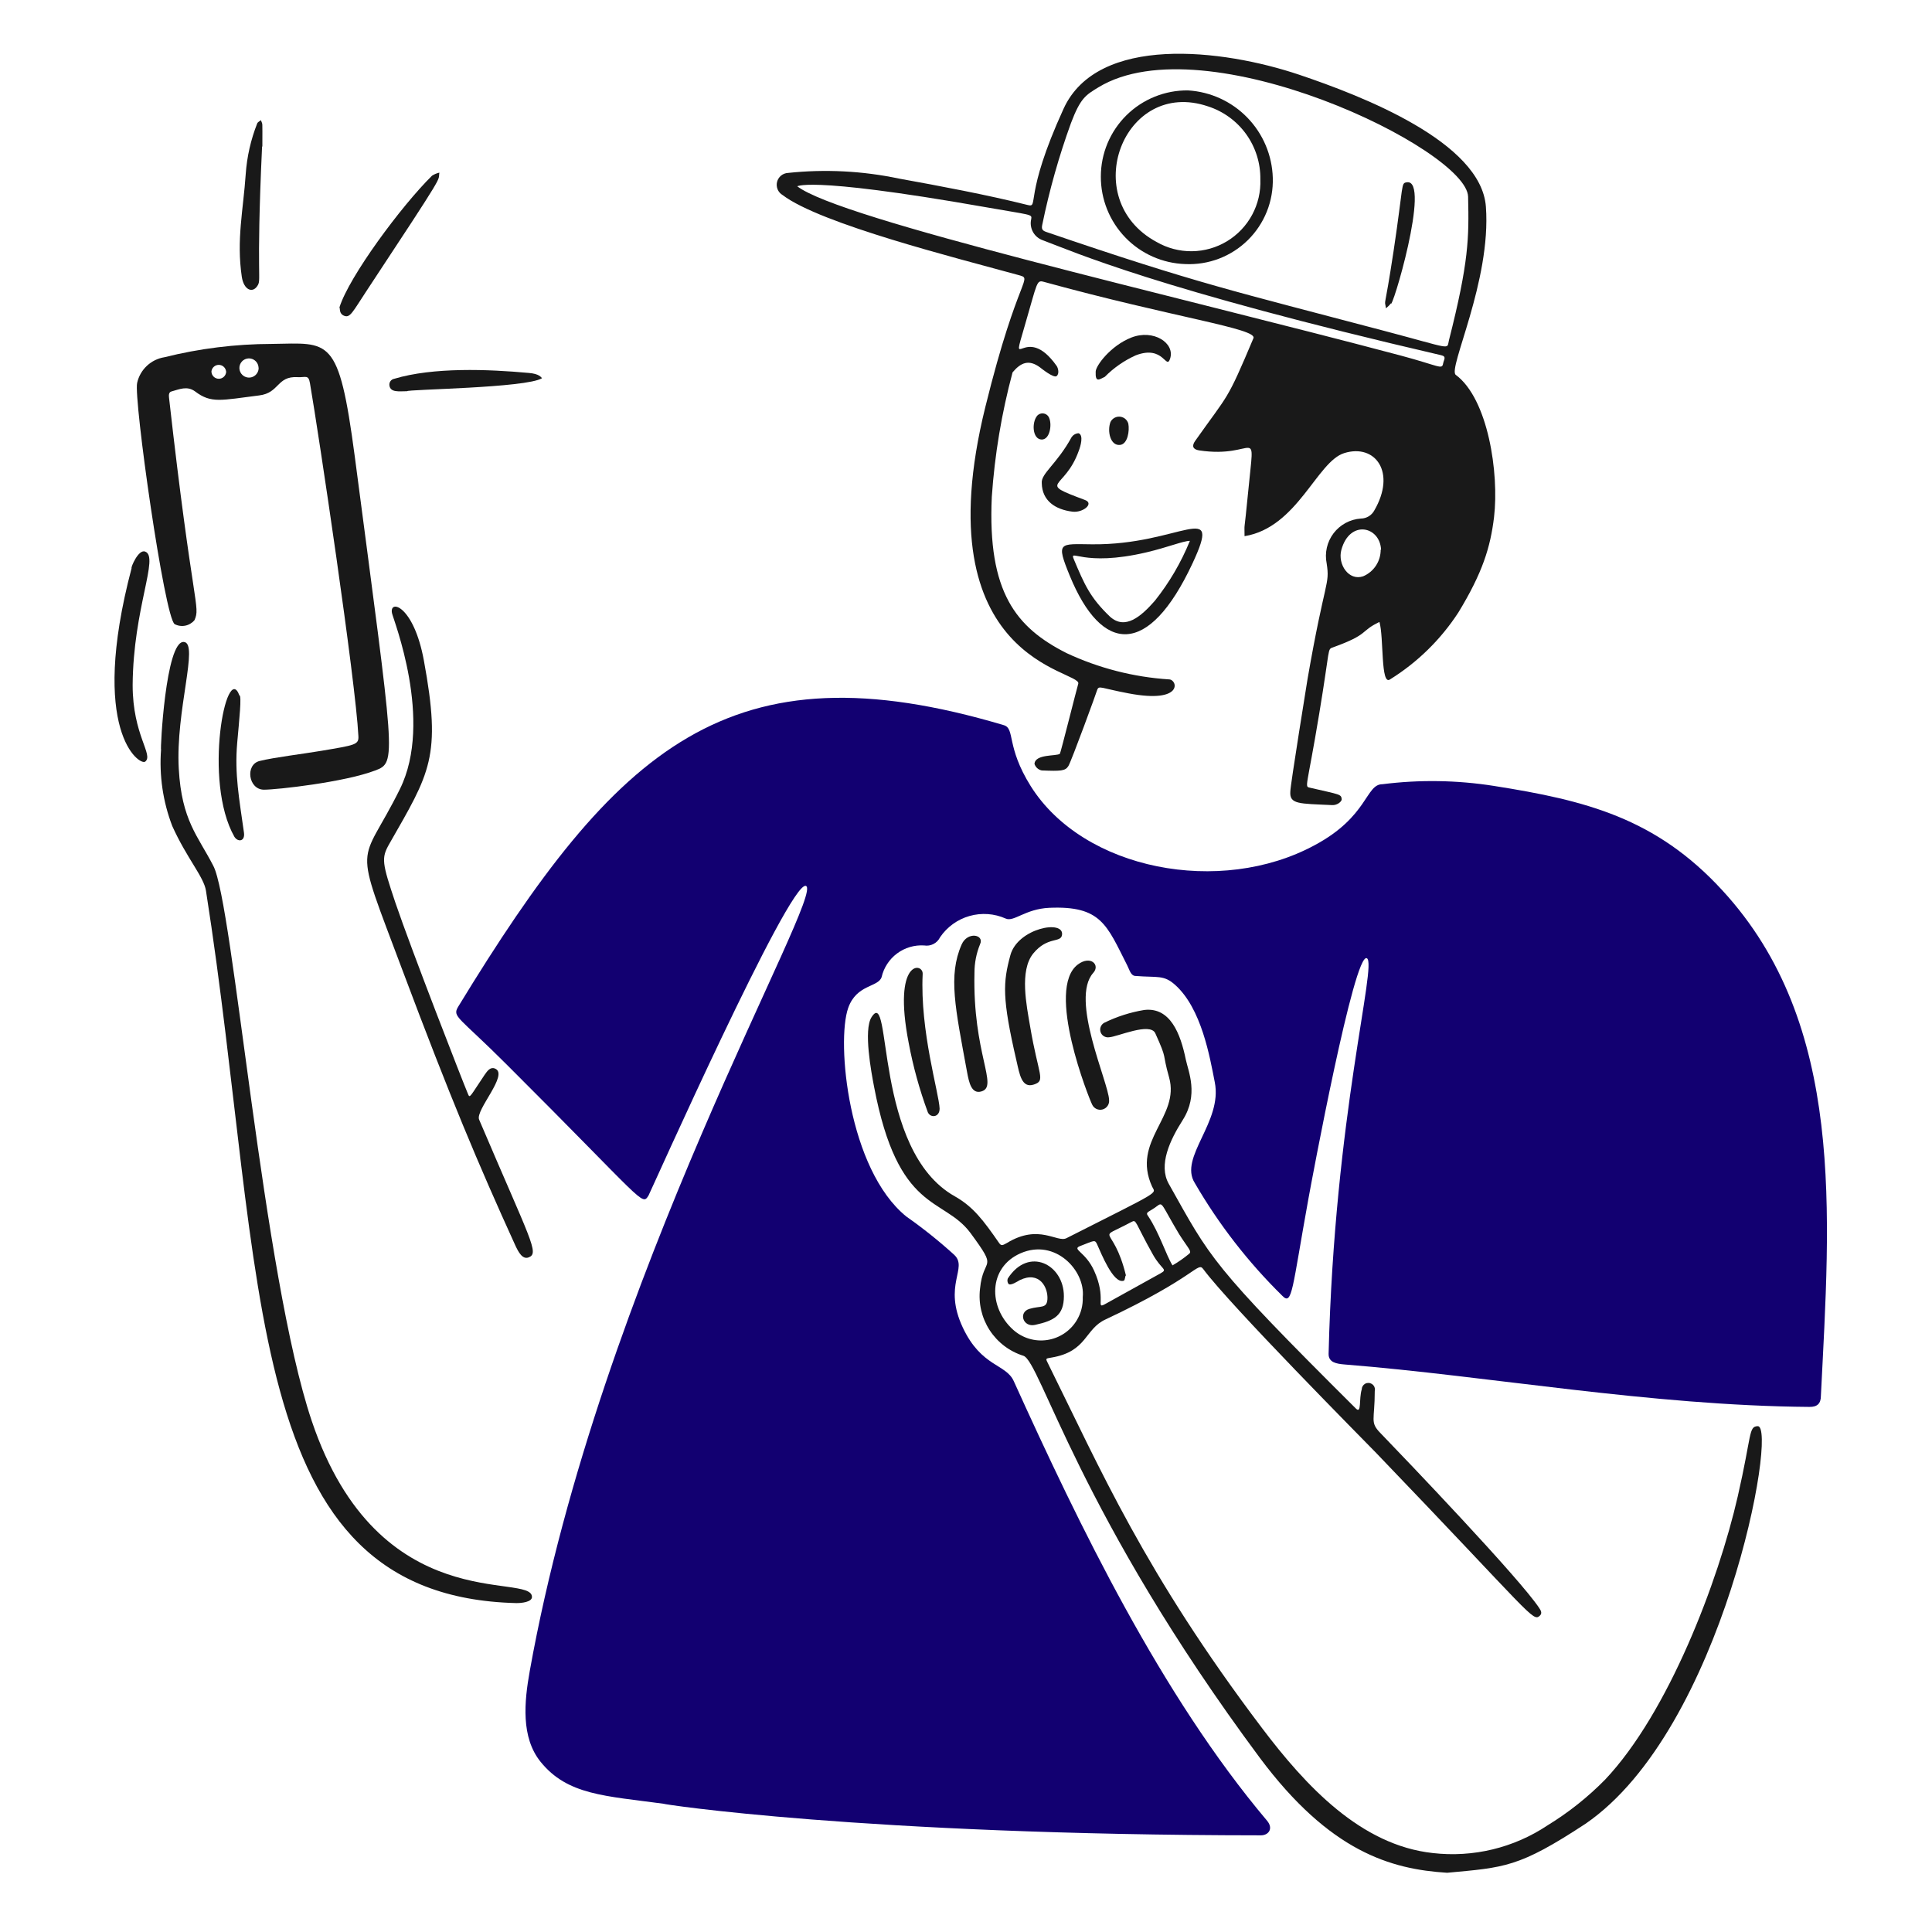 <svg width="155" height="155" viewBox="0 0 155 155" fill="none" xmlns="http://www.w3.org/2000/svg">
<path d="M53.285 144.718C48.554 144.073 45.535 144.027 43.37 141.346C41.787 139.387 42.056 136.538 42.502 134.057C48.147 102.565 66.266 71.626 64.653 71.073C63.332 70.636 52.179 95.652 52.026 95.921C51.48 96.766 51.749 96.474 40.635 85.391C36.795 81.55 36.272 81.596 36.749 80.782C49.507 59.852 58.539 51.641 80.53 58.177C81.459 58.454 80.699 59.882 82.688 63.062C86.928 69.821 97.919 71.895 105.47 67.809C109.779 65.505 109.548 62.916 110.908 62.916C113.885 62.54 116.9 62.586 119.864 63.054C127.222 64.214 132.852 65.628 138.183 71.434C148.083 82.188 146.816 97.365 146.086 111.99C146.086 112.604 145.794 112.881 145.172 112.873C132.368 112.773 119.449 110.392 107.889 109.47C107.221 109.416 106.576 109.309 106.591 108.61C107.06 89.492 110.508 77.349 109.663 76.88C108.657 76.304 105.224 94.777 104.978 96.136C103.649 103.464 103.68 104.785 102.873 103.955C100.138 101.268 97.777 98.224 95.853 94.907C94.555 92.841 98.104 90.022 97.458 86.819C97.059 84.791 96.398 80.913 94.278 79.015C93.365 78.201 92.904 78.439 91.122 78.301C90.715 78.301 90.63 77.825 90.43 77.441C88.794 74.222 88.356 72.648 84.17 72.832C82.243 72.924 81.336 73.992 80.683 73.693C79.77 73.287 78.743 73.215 77.781 73.488C76.82 73.762 75.985 74.364 75.422 75.19C75.309 75.425 75.123 75.616 74.891 75.735C74.66 75.855 74.396 75.895 74.139 75.851C73.362 75.802 72.592 76.031 71.967 76.496C71.343 76.962 70.904 77.634 70.729 78.393C70.452 79.223 68.724 78.954 68.048 80.867C67.088 83.601 68.048 93.824 72.718 97.603C74.062 98.546 75.344 99.572 76.559 100.676C77.688 101.751 75.622 103.072 77.25 106.521C78.74 109.678 80.699 109.409 81.329 110.799C86.575 122.374 93.149 135.992 101.652 146.07C102.182 146.7 101.775 147.253 101.145 147.245C69.2 147.222 52.932 144.718 53.285 144.718Z" fill="#120071"/>
<path d="M93.787 54.506C94.471 54.506 95 56.473 90.546 55.628C88.287 55.205 88.164 54.959 88.019 55.367C88.019 55.428 85.96 61.058 85.714 61.458C85.468 61.857 85.1 61.872 83.579 61.811C83.444 61.784 83.318 61.722 83.216 61.63C83.113 61.538 83.037 61.42 82.995 61.288C83.041 60.474 84.769 60.682 85.031 60.474C85.077 60.474 86.39 55.228 86.505 54.86C86.859 53.754 73.986 53.2 79.047 32.669C81.728 21.793 82.987 22.423 81.636 22.047C76.812 20.718 65.836 17.968 62.787 15.649C62.609 15.545 62.47 15.388 62.39 15.199C62.309 15.01 62.292 14.8 62.34 14.601C62.389 14.402 62.5 14.223 62.658 14.092C62.816 13.961 63.012 13.885 63.217 13.874C66.192 13.558 69.199 13.711 72.127 14.328C75.399 14.919 79.201 15.633 82.45 16.447C83.387 16.678 82.089 15.81 85.33 8.72C88.057 2.76 98.05 3.912 104.248 6.001C109.195 7.668 118.842 11.378 119.211 16.593C119.648 22.554 116.138 29.582 116.791 30.073C119.387 31.994 120.278 37.954 119.864 41.487C119.572 43.907 118.942 45.95 117.006 49.13C115.595 51.302 113.722 53.138 111.522 54.506C110.754 55.052 111.03 51.127 110.669 49.898C109.064 50.666 109.901 50.866 106.952 51.933C106.468 52.11 106.737 51.849 105.846 57.21C104.832 63.355 104.625 63.086 105.116 63.201C107.536 63.762 107.597 63.708 107.643 64.123C107.643 64.307 107.29 64.614 106.875 64.591C104.225 64.468 103.449 64.538 103.519 63.508C103.519 62.994 104.901 54.491 104.901 54.476C106.299 46.418 106.706 46.964 106.437 45.212C106.35 44.791 106.355 44.356 106.45 43.937C106.546 43.518 106.73 43.124 106.99 42.782C107.251 42.439 107.582 42.157 107.961 41.954C108.34 41.75 108.758 41.63 109.187 41.602C109.406 41.599 109.621 41.538 109.808 41.424C109.996 41.311 110.15 41.15 110.255 40.957C112.044 37.885 110.332 35.581 107.851 36.349C105.646 37.025 104.095 42.324 99.847 43.016C99.847 41.648 99.77 43.269 100.154 39.298C100.677 33.829 100.869 36.84 96.206 36.134C95.699 36.057 95.592 35.78 95.891 35.365C98.603 31.525 98.388 32.293 100.561 27.132C100.892 26.363 94.156 25.473 83.756 22.615C83.149 22.446 83.241 22.615 82.219 26.11C81.013 30.258 82.219 25.749 84.769 29.351C84.9 29.536 85 29.989 84.769 30.173C84.539 30.358 83.533 29.551 83.448 29.482C82.557 28.821 81.912 29.067 81.236 29.874C80.359 33.14 79.801 36.484 79.57 39.859C79.216 47.54 81.528 50.351 85.561 52.394C88.147 53.604 90.937 54.321 93.787 54.506ZM88.134 7C87.097 7.63 86.682 7.868 85.922 9.873C84.956 12.534 84.186 15.263 83.617 18.037C83.548 18.36 83.617 18.491 83.909 18.598C96.122 22.776 99.056 23.368 111.007 26.532C116.653 28.023 116.046 28.069 116.246 27.301C117.843 21.01 117.859 19.09 117.782 15.779C117.682 11.992 96.69 1.815 88.134 7ZM63.947 14.934C67.365 17.607 93.902 23.614 112.336 28.514C115.47 29.351 115.685 29.682 115.777 29.167C115.839 28.837 116.077 28.606 115.624 28.499C92.765 23.191 86.121 20.188 83.679 19.282C83.335 19.167 83.047 18.927 82.873 18.61C82.698 18.292 82.648 17.921 82.734 17.569C82.803 17.169 82.734 17.269 79.093 16.624C64.077 13.982 63.947 15.065 63.947 14.934ZM110.8 44.122C110.731 42.217 108.281 41.656 107.612 44.122C107.305 45.266 108.204 46.633 109.364 46.234C109.785 46.056 110.144 45.756 110.394 45.373C110.644 44.99 110.775 44.541 110.769 44.083L110.8 44.122Z" fill="#191919"/>
<path d="M116.1 150.248C111.584 149.964 106.699 148.566 101.076 141.031C86.552 121.476 83.472 109.209 82.105 108.771C80.989 108.422 80.03 107.693 79.394 106.711C78.759 105.729 78.487 104.556 78.625 103.395C78.879 100.722 80.161 102.051 77.857 98.917C75.668 95.983 72.058 97.381 70.122 87.173C69.907 86.051 69.262 82.633 69.923 81.604C71.597 78.985 70.023 92.281 76.597 95.975C78.072 96.805 78.902 97.911 80.161 99.731C80.346 100 80.484 99.877 80.768 99.731C83.357 98.141 84.816 99.731 85.569 99.332C93.342 95.399 92.712 95.814 92.428 95.192C90.753 91.505 94.686 89.615 93.795 86.443C93.196 84.331 93.703 85.145 92.689 82.902C92.274 81.981 89.617 83.194 88.979 83.217C88.871 83.233 88.761 83.221 88.66 83.181C88.558 83.141 88.469 83.076 88.401 82.991C88.333 82.905 88.289 82.804 88.273 82.696C88.256 82.588 88.269 82.478 88.308 82.377C88.361 82.241 88.46 82.128 88.587 82.057C89.601 81.559 90.683 81.212 91.798 81.028C93.887 80.782 94.709 82.933 95.131 84.991C95.339 85.975 96.184 87.818 94.886 89.861C93.872 91.451 92.919 93.456 93.764 94.969C97.129 100.96 97.09 101.375 108.78 113.004C109.249 113.472 109.011 112.236 109.249 111.467C109.251 111.374 109.277 111.283 109.325 111.203C109.374 111.123 109.443 111.057 109.525 111.013C109.607 110.968 109.699 110.946 109.792 110.949C109.886 110.951 109.977 110.979 110.056 111.028C110.12 111.067 110.175 111.119 110.217 111.18C110.259 111.242 110.287 111.312 110.3 111.385C110.313 111.458 110.311 111.534 110.294 111.606C110.294 113.956 109.886 114.087 110.747 114.97C112.728 117.021 121.968 126.676 123.505 129.034C123.62 129.21 123.743 129.425 123.543 129.617C122.975 130.155 122.944 129.617 110.401 116.56C109.433 115.561 98.672 104.708 96.537 101.82C96.076 101.19 96.022 102.412 88.718 105.845C87.005 106.613 87.251 108.434 84.347 108.917C83.848 108.994 83.879 108.987 84.109 109.447C88.265 117.827 91.836 126.192 101.245 138.635C104.771 143.297 109.172 148.036 114.948 148.666C118.187 149.04 121.454 148.251 124.165 146.439C125.845 145.41 127.393 144.18 128.774 142.775C133.859 137.398 137.86 126.86 139.419 120.039C140.556 115.07 140.272 114.448 141.017 114.417C142.653 114.348 138.26 138.742 127.192 146.323C121.838 149.841 120.709 149.818 116.1 150.248ZM86.867 104.063C87.082 101.951 84.67 99.332 81.882 100.545C79.278 101.682 79.263 104.877 81.29 106.69C81.657 107.018 82.092 107.261 82.563 107.402C83.034 107.543 83.531 107.578 84.017 107.505C84.504 107.432 84.968 107.253 85.377 106.98C85.787 106.707 86.131 106.347 86.385 105.926C86.726 105.363 86.894 104.713 86.867 104.055V104.063ZM90.124 102.757C89.309 102.972 88.365 100.599 88.019 99.831C87.835 99.424 87.781 99.539 86.69 99.954C85.922 100.238 87.074 100.384 87.781 101.951C88.787 104.171 87.896 105.023 88.618 104.647L93.119 102.151C93.718 101.813 93.196 101.889 92.497 100.653C91.022 98.026 91.191 97.811 90.776 98.034C87.758 99.654 89.286 98.034 90.331 102.327C90.254 102.32 90.277 102.711 90.154 102.75L90.124 102.757ZM94.064 101.521C94.523 101.256 94.96 100.952 95.37 100.614C95.669 100.399 95.37 100.23 94.601 99.017C93.219 96.712 93.288 96.436 92.896 96.712C92.197 97.266 91.829 97.204 92.128 97.588C93.004 98.901 93.564 100.714 94.064 101.513V101.521Z" fill="#191919"/>
<path d="M21.794 27.592C26.465 27.531 27.171 26.886 28.462 36.617C31.665 61.043 31.864 61.15 30.09 61.819C27.617 62.756 22.232 63.355 21.18 63.355C19.928 63.355 19.644 61.342 20.834 61.05C22.025 60.758 24.183 60.505 25.781 60.236C28.508 59.775 28.792 59.752 28.753 59.053C28.538 54.652 25.558 34.736 24.867 30.742C24.744 30.027 24.521 30.296 23.861 30.258C22.194 30.166 22.432 31.525 20.788 31.725C17.716 32.109 16.948 32.385 15.65 31.402C15.012 30.934 14.39 31.233 13.768 31.402C13.537 31.456 13.537 31.694 13.561 31.909C15.458 48.761 16.103 48.623 15.604 49.752C15.416 49.979 15.155 50.136 14.866 50.194C14.576 50.253 14.276 50.211 14.014 50.074C13.2 49.56 10.703 31.948 11.003 30.718C11.119 30.195 11.39 29.72 11.781 29.353C12.171 28.985 12.663 28.744 13.192 28.66C16.006 27.957 18.894 27.599 21.794 27.592ZM20.742 29.497C20.737 29.346 20.687 29.199 20.599 29.076C20.51 28.953 20.388 28.858 20.246 28.804C20.104 28.751 19.95 28.74 19.802 28.774C19.654 28.808 19.519 28.884 19.415 28.994C19.346 29.068 19.291 29.154 19.255 29.249C19.219 29.343 19.203 29.444 19.206 29.545C19.209 29.646 19.232 29.746 19.274 29.838C19.315 29.93 19.375 30.013 19.449 30.082C19.56 30.187 19.7 30.257 19.85 30.282C20.001 30.308 20.156 30.288 20.295 30.225C20.434 30.162 20.552 30.06 20.633 29.93C20.714 29.801 20.755 29.65 20.75 29.497H20.742ZM18.138 29.797C18.122 29.652 18.053 29.519 17.945 29.423C17.836 29.326 17.696 29.273 17.551 29.273C17.406 29.273 17.265 29.326 17.157 29.423C17.049 29.519 16.98 29.652 16.963 29.797C16.963 29.954 17.026 30.104 17.136 30.215C17.247 30.326 17.398 30.388 17.555 30.388C17.712 30.388 17.862 30.326 17.973 30.215C18.084 30.104 18.146 29.954 18.146 29.797H18.138Z" fill="#191919"/>
<path d="M14.75 51.503C15.979 51.595 14.074 57.01 14.343 61.688C14.574 65.828 15.879 67.064 17.108 69.453C18.714 72.433 21.072 102.32 25.012 114.002C30.389 129.948 42.678 126.092 42.678 128.12C42.678 128.535 41.818 128.619 41.411 128.612C19.136 128.059 21.44 102.765 16.524 71.458C16.348 70.337 14.988 68.862 13.821 66.273C13.071 64.317 12.764 62.218 12.922 60.129C12.845 60.259 13.283 51.38 14.75 51.503Z" fill="#191919"/>
<path d="M31.233 67.702C30.573 68.854 30.657 69.238 31.717 72.41C33.023 76.251 37.094 86.697 37.547 87.772C37.701 88.148 37.701 87.979 38.876 86.236C39.106 85.898 39.352 85.575 39.713 85.729C40.858 86.19 38.116 89.055 38.438 89.823C42.601 99.6 43.285 100.53 42.417 100.876C41.925 101.068 41.603 100.476 41.342 99.915C38.354 93.356 36.126 88.064 32.278 77.81C28.23 67.01 28.875 69.799 32.086 63.301C34.797 57.816 31.541 49.667 31.449 49.191C31.218 48.046 33.192 48.569 34.006 52.985C35.435 60.735 34.498 61.987 31.233 67.702Z" fill="#191919"/>
<path d="M87.604 43.668C94.694 43.745 98.127 39.935 95.669 45.205C92.136 52.755 88.403 52.455 85.83 46.203C84.693 43.43 85 43.645 87.604 43.668ZM92.65 48.2C93.813 46.74 94.759 45.121 95.462 43.392C94.932 43.392 93.68 43.914 91.974 44.314C86.844 45.52 85.768 43.96 86.152 44.874C86.997 46.879 87.45 47.947 89.063 49.483C90.262 50.55 91.521 49.49 92.65 48.2Z" fill="#191919"/>
<path d="M11.64 44.252C12.8 44.651 10.688 48.761 10.642 54.959C10.642 58.999 12.347 60.559 11.648 61.104C11.203 61.45 7.109 58.669 10.557 45.581C10.481 45.542 11.103 44.045 11.64 44.252Z" fill="#191919"/>
<path d="M81.06 76.634C81.644 74.461 85.43 73.739 85.2 75.029C85.085 75.659 84.025 75.114 82.896 76.496C81.767 77.879 82.366 80.698 82.642 82.334C83.311 86.312 83.925 86.689 82.942 87.011C81.959 87.334 81.797 86.166 81.552 85.114C80.376 80.045 80.469 78.816 81.06 76.634Z" fill="#191919"/>
<path d="M87.712 78.048C85.814 80.16 88.941 86.85 88.979 88.241C88.998 88.41 88.956 88.58 88.861 88.72C88.766 88.861 88.623 88.963 88.46 89.008C88.296 89.054 88.121 89.039 87.968 88.968C87.814 88.896 87.69 88.772 87.62 88.617C87.404 88.21 83.841 79.331 86.483 77.372C87.504 76.62 88.28 77.418 87.712 78.048Z" fill="#191919"/>
<path d="M78.632 75.744C78.332 76.475 78.178 77.258 78.179 78.048C78.026 84.546 80.123 87.135 78.755 87.557C77.941 87.811 77.742 86.851 77.588 86.021C76.643 80.875 76.052 78.279 77.15 75.775C77.619 74.707 78.986 74.976 78.632 75.744Z" fill="#191919"/>
<path d="M21.026 11.754C20.519 22.646 21.026 22.392 20.627 22.968C20.228 23.544 19.552 23.237 19.398 22.2C18.96 19.228 19.521 16.823 19.713 13.974C19.81 12.578 20.121 11.205 20.635 9.903C20.681 9.788 20.834 9.726 20.934 9.642C21.08 10.087 21.049 9.527 21.049 11.754H21.026Z" fill="#191919"/>
<path d="M27.232 24.666C28 22.192 32.209 16.509 34.659 14.097C34.84 13.98 35.04 13.897 35.251 13.851C35.112 14.619 35.957 13.413 29.367 23.398C28.3 25.019 28.092 25.511 27.631 25.342C27.171 25.173 27.309 24.743 27.232 24.666Z" fill="#191919"/>
<path d="M74.024 78.133C73.801 82.741 75.337 87.695 75.383 88.94C75.383 89.654 74.654 89.708 74.439 89.239C73.772 87.432 73.258 85.572 72.903 83.678C71.589 76.911 74.07 77.219 74.024 78.133Z" fill="#191919"/>
<path d="M19.029 59.614C18.814 62.118 19.19 64.061 19.574 66.811C19.666 67.518 19.09 67.579 18.806 67.134C16.264 62.663 18.176 52.986 19.205 55.789C19.405 55.774 19.198 57.709 19.029 59.614Z" fill="#191919"/>
<path d="M32.647 31.387C32.025 31.387 31.326 31.51 31.242 30.926C31.224 30.803 31.255 30.678 31.328 30.577C31.401 30.477 31.511 30.409 31.633 30.388C34.752 29.451 39.161 29.62 42.425 29.92C43.278 29.989 43.408 30.273 43.485 30.342C42.225 31.133 32.647 31.233 32.647 31.387Z" fill="#191919"/>
<path d="M83.579 38.76C83.503 37.992 84.801 37.224 85.976 35.065C86.04 34.975 86.123 34.9 86.221 34.847C86.318 34.793 86.426 34.763 86.537 34.758C86.944 34.919 86.698 35.787 86.537 36.194C85.407 39.367 83.08 38.629 87.043 40.112C87.812 40.396 86.882 41.156 86.037 41.049C84.67 40.88 83.603 40.181 83.579 38.76Z" fill="#191919"/>
<path d="M93.872 28.783C93.557 29.712 93.365 27.646 91.122 28.506C90.193 28.924 89.35 29.51 88.633 30.235C88.211 30.427 87.865 30.749 87.904 29.82C87.904 29.344 89.102 27.738 90.753 27.085C92.543 26.379 94.294 27.531 93.872 28.783Z" fill="#191919"/>
<path d="M89.854 35.696C89.086 35.773 88.817 34.613 89.086 33.868C89.136 33.762 89.21 33.668 89.302 33.595C89.394 33.522 89.501 33.471 89.615 33.445C89.73 33.42 89.849 33.421 89.963 33.448C90.077 33.476 90.183 33.529 90.274 33.603C90.394 33.704 90.481 33.839 90.523 33.991C90.63 34.536 90.484 35.634 89.854 35.696Z" fill="#191919"/>
<path d="M83.587 35.264C82.819 35.264 82.758 33.875 83.218 33.345C83.287 33.273 83.374 33.219 83.47 33.19C83.566 33.161 83.668 33.158 83.766 33.181C83.863 33.203 83.953 33.251 84.027 33.318C84.101 33.386 84.155 33.472 84.186 33.568C84.401 34.105 84.224 35.249 83.587 35.264Z" fill="#191919"/>
<path d="M88.318 14.166C88.318 13.252 88.499 12.346 88.851 11.502C89.204 10.658 89.72 9.893 90.37 9.25C91.02 8.608 91.792 8.1 92.639 7.758C93.487 7.415 94.394 7.243 95.308 7.253C97.115 7.36 98.816 8.14 100.076 9.44C101.336 10.739 102.063 12.464 102.113 14.273C102.141 15.198 101.978 16.119 101.634 16.977C101.29 17.836 100.772 18.614 100.113 19.263C99.454 19.912 98.668 20.418 97.804 20.749C96.94 21.08 96.017 21.229 95.093 21.186C93.272 21.128 91.546 20.362 90.281 19.051C89.016 17.74 88.312 15.988 88.318 14.166ZM101.115 14.381C101.132 13.086 100.734 11.82 99.98 10.768C99.225 9.717 98.153 8.934 96.921 8.536C90.147 6.232 86.429 15.979 92.789 19.412C93.649 19.909 94.627 20.166 95.621 20.156C96.615 20.146 97.587 19.87 98.438 19.356C99.288 18.842 99.985 18.109 100.456 17.234C100.927 16.359 101.155 15.374 101.115 14.381Z" fill="#191919"/>
<path d="M111.576 24.328C111.507 24.489 111.322 24.605 111.192 24.735C111.069 23.821 111.023 25.288 111.806 20.127C112.62 14.704 112.382 14.704 112.859 14.627C114.856 14.297 111.584 25.242 111.576 24.328Z" fill="#191919"/>
<path d="M85.353 103.987C85.353 105.523 84.585 105.953 83.049 106.291C82.066 106.514 81.682 105.277 82.588 105.008C83.495 104.739 83.978 105.008 84.032 104.24C84.094 103.28 83.387 101.936 81.812 102.704C81.682 102.773 81.044 103.203 80.898 102.988C80.859 102.927 80.834 102.858 80.826 102.786C80.818 102.714 80.827 102.641 80.852 102.573C82.527 99.969 85.353 101.444 85.353 103.987Z" fill="#191919"/>
</svg>

